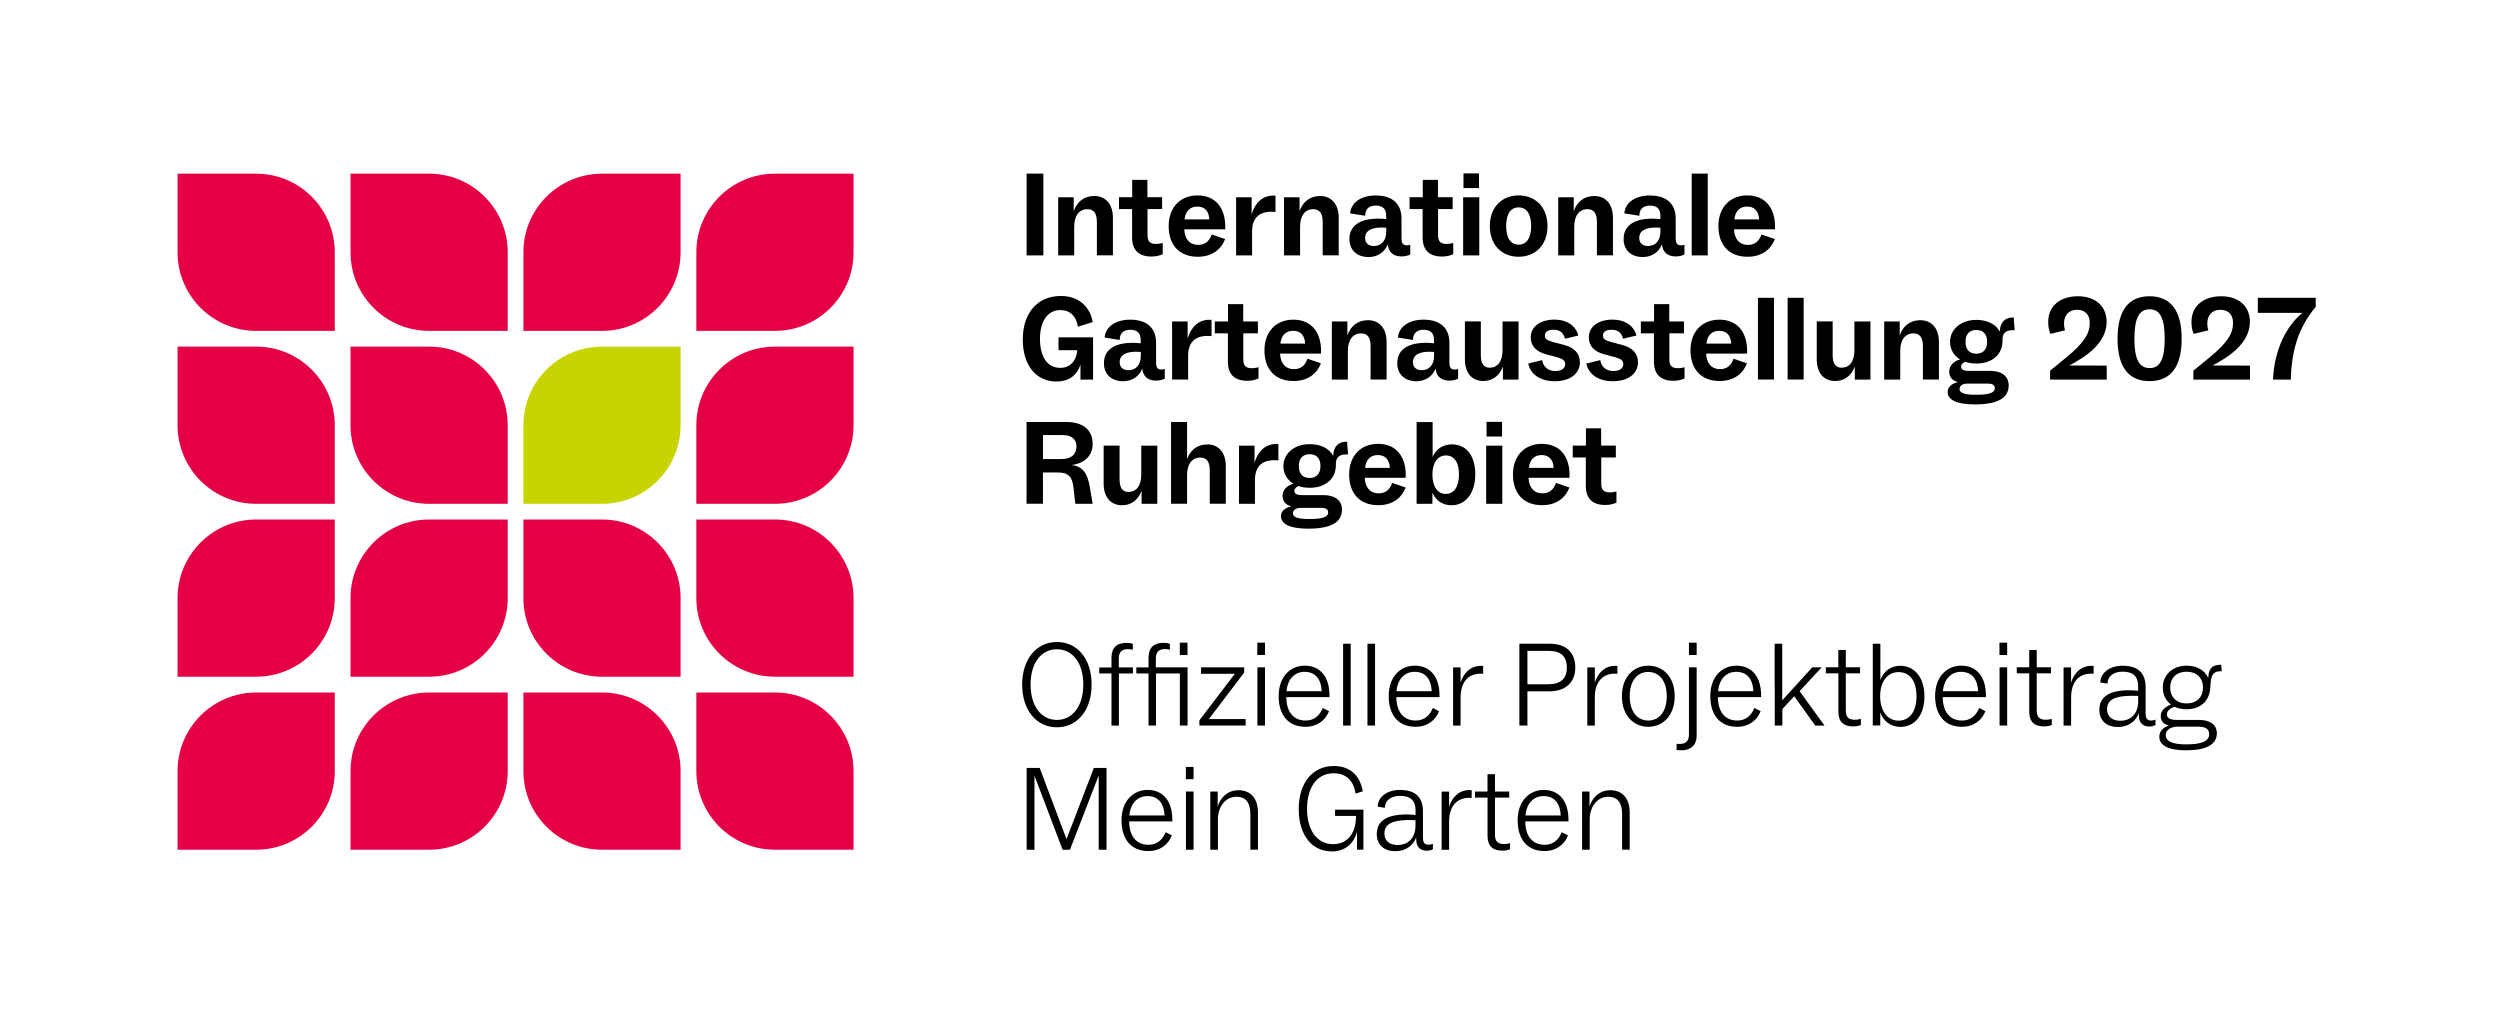 <?xml version="1.0" encoding="UTF-8"?>
<svg xmlns="http://www.w3.org/2000/svg" xmlns:i="http://ns.adobe.com/AdobeIllustrator/10.0/" id="Ebene_1" version="1.1" viewBox="0 0 450.71 184.25">
  <defs>
    <style>
      .st0 {
        fill: #c8d400;
      }

      .st1 {
        fill: #e50046;
      }
    </style>
  </defs>
  <path class="st1" d="M91.53,90.83v-14.17c0-7.83-6.35-14.17-14.17-14.17h-14.17v14.17c0,7.83,6.35,14.17,14.17,14.17h14.17Z"></path>
  <path class="st0" d="M94.36,90.83h14.17c7.83,0,14.17-6.35,14.17-14.17v-14.17h-14.17c-7.83,0-14.17,6.35-14.17,14.17v14.17h0Z"></path>
  <path class="st1" d="M94.36,93.66v14.17c0,7.83,6.35,14.17,14.17,14.17h14.17v-14.17c0-7.83-6.35-14.17-14.17-14.17h-14.17Z"></path>
  <path class="st1" d="M91.53,93.66h-14.17c-7.83,0-14.17,6.35-14.17,14.17v14.17h14.17c7.83,0,14.17-6.35,14.17-14.17v-14.17h0Z"></path>
  <path class="st1" d="M91.53,59.65v-14.17c0-7.83-6.35-14.17-14.17-14.17h-14.17v14.17c0,7.83,6.35,14.17,14.17,14.17h14.17Z"></path>
  <path class="st1" d="M94.36,59.65h14.17c7.83,0,14.17-6.35,14.17-14.17v-14.17h-14.17c-7.83,0-14.17,6.35-14.17,14.17v14.17h0Z"></path>
  <path class="st1" d="M94.36,124.85v14.17c0,7.83,6.35,14.17,14.17,14.17h14.17v-14.17c0-7.83-6.35-14.17-14.17-14.17h-14.17Z"></path>
  <path class="st1" d="M91.53,124.85h-14.17c-7.83,0-14.17,6.35-14.17,14.17v14.17h14.17c7.83,0,14.17-6.35,14.17-14.17v-14.17h0Z"></path>
  <path class="st1" d="M60.35,90.83v-14.17c0-7.83-6.35-14.17-14.17-14.17h-14.17v14.17c0,7.83,6.35,14.17,14.17,14.17h14.17Z"></path>
  <path class="st1" d="M60.35,93.66h-14.17c-7.83,0-14.17,6.35-14.17,14.17v14.17h14.17c7.83,0,14.17-6.35,14.17-14.17v-14.17h0Z"></path>
  <path class="st1" d="M125.54,90.83h14.17c7.83,0,14.17-6.35,14.17-14.17v-14.17h-14.17c-7.83,0-14.17,6.35-14.17,14.17v14.17h0Z"></path>
  <path class="st1" d="M125.54,93.66v14.17c0,7.83,6.35,14.17,14.17,14.17h14.17v-14.17c0-7.83-6.35-14.17-14.17-14.17h-14.17Z"></path>
  <path class="st1" d="M60.35,124.85h-14.17c-7.83,0-14.17,6.35-14.17,14.17v14.17h14.17c7.83,0,14.17-6.35,14.17-14.17v-14.17h0Z"></path>
  <path class="st1" d="M125.54,124.85v14.17c0,7.83,6.35,14.17,14.17,14.17h14.17v-14.17c0-7.83-6.35-14.17-14.17-14.17h-14.17Z"></path>
  <path class="st1" d="M60.35,59.65v-14.17c0-7.83-6.35-14.17-14.17-14.17h-14.17v14.17c0,7.83,6.35,14.17,14.17,14.17h14.17Z"></path>
  <path class="st1" d="M125.54,59.65h14.17c7.83,0,14.17-6.35,14.17-14.17v-14.17h-14.17c-7.83,0-14.17,6.35-14.17,14.17v14.17h0Z"></path>
  <path d="M188.03,90.83v-5.65h2.74c1.86,0,2.55.86,2.74,2.61l.36,3.04h3.12l-.54-3.15c-.39-2.33-1.26-3.64-3.27-3.83,2.03-.26,3.81-1.43,3.81-3.83s-1.63-3.94-4.71-3.94h-7.21v14.74h2.95ZM188.03,78.44h3.62c1.58,0,2.42.81,2.42,2.01,0,1.43-.88,2.31-2.74,2.31h-3.29v-4.32h0ZM202.3,91.09c1.73,0,2.95-1.07,3.51-2.61v2.35h2.83v-10.48h-2.89v5.22c0,2.05-.92,3.12-2.31,3.12-1.07,0-1.6-.75-1.6-2.27v-6.08h-2.87v6.83c0,2.35,1.16,3.92,3.34,3.92h0ZM217.58,80.13c-1.78,0-3,1.07-3.57,2.63v-6.68h-2.89v14.74h2.89v-5.16c0-2.03.92-3.17,2.38-3.17,1.16,0,1.71.75,1.71,2.31v6.01h2.89v-6.76c0-2.35-1.18-3.94-3.4-3.94h0ZM226.25,90.83v-4.3c0-2.48,1.33-3.57,3.51-3.57.26,0,.47.02.71.04v-2.95h-.39c-1.95,0-3.29,1.28-3.91,3.38v-3.08h-2.8v10.48h2.89ZM234.08,87.62c.6.21,1.3.32,2.03.32,2.85,0,4.66-1.6,4.73-3.96v-.49c.04-1.16.79-1.56,1.8-1.56h.39l-.17-2.31c-1.6,0-2.44.86-2.52,2.57-.66-1.33-2.25-2.12-4.22-2.12-2.82,0-4.75,1.73-4.75,3.96,0,1.41.71,2.5,1.8,3.17-1.03.28-1.95,1.05-1.95,2.18,0,1.05.62,1.69,1.6,1.9-1.01.24-1.88.77-1.88,1.78,0,1.48,1.73,2.25,4.92,2.25,4.36,0,6.08-1.31,6.08-3.42,0-1.67-1.26-2.63-3.36-2.63h-3.92c-.88,0-1.3-.26-1.3-.77,0-.39.34-.71.73-.86h0ZM236.11,81.89c1.11,0,1.95.62,1.95,2.12s-.83,2.16-1.95,2.16-1.95-.62-1.95-2.14.84-2.14,1.95-2.14h0ZM238.19,91.56c.83,0,1.26.26,1.26.81,0,.81-.88,1.2-3.44,1.2-1.9,0-2.93-.28-2.91-1.05,0-.56.51-.96,1.41-.96h3.68ZM253.44,85.69c0-3.42-1.75-5.67-5.01-5.67-3,0-5.2,2.03-5.2,5.54,0,3.32,1.86,5.52,5.24,5.52,2.7,0,4.28-1.43,4.94-3.19l-2.42-.83c-.39,1.16-1.16,1.88-2.42,1.88-1.67,0-2.46-1.2-2.53-2.8h7.38v-.45h0ZM248.41,82.04c1.28,0,2.08.77,2.16,2.31h-4.47c.17-1.5.98-2.31,2.31-2.31h0ZM261.77,80.11c-1.73,0-2.93.94-3.49,2.27v-6.29h-2.89v14.74h2.85v-2.03c.53,1.31,1.71,2.29,3.45,2.29,2.48,0,4.28-2.1,4.28-5.58s-1.71-5.39-4.19-5.39h0ZM260.68,89.05c-1.52,0-2.44-1.35-2.44-3.47s.94-3.47,2.44-3.47,2.35,1.24,2.35,3.44-.9,3.49-2.35,3.49h0ZM270.8,78.7v-2.65h-2.8v2.65h2.8ZM270.84,90.83v-10.48h-2.91v10.48h2.91ZM282.97,85.69c0-3.42-1.75-5.67-5.01-5.67-2.99,0-5.2,2.03-5.2,5.54,0,3.32,1.86,5.52,5.24,5.52,2.7,0,4.28-1.43,4.94-3.19l-2.42-.83c-.39,1.16-1.16,1.88-2.42,1.88-1.67,0-2.46-1.2-2.53-2.8h7.38v-.45h0ZM277.94,82.04c1.28,0,2.08.77,2.16,2.31h-4.47c.17-1.5.98-2.31,2.31-2.31h0ZM285.9,82.48v5.14c0,2.29,1.24,3.42,3.51,3.42.86,0,1.61-.21,2.01-.43v-2.01c-.41.11-.77.17-1.18.17-1.05,0-1.56-.39-1.56-1.56v-4.73h2.63v-2.14h-2.65v-3.12h-2.74v3.12h-2.38v2.14h2.35Z"></path>
  <path d="M190.47,68.78c2.42,0,3.79-1.33,4.32-3.04v2.7h2.27v-7.62h-6.23v2.31h3.38v.09c-.19,1.9-1.33,3.1-3.06,3.1-2.29,0-3.66-1.93-3.66-5.24,0-3.1,1.33-5.18,3.68-5.18,1.69,0,2.85,1.03,3.15,3l2.68-.83c-.45-2.65-2.42-4.71-5.74-4.71-4.09,0-6.87,2.93-6.87,7.83s2.59,7.6,6.08,7.6h0ZM209.34,66.61c-.6,0-.92-.3-.92-1.22v-3.59c0-2.67-1.65-4.17-4.67-4.17-2.61,0-4.45,1.26-4.6,3.23l2.72.43v-.21c.06-1.05.77-1.63,1.88-1.63,1.37,0,1.9.68,1.9,1.88v.56c-.43-.04-.88-.09-1.54-.09-2.8.02-5.09,1.01-5.09,3.68,0,2.08,1.46,3.25,3.44,3.25,1.71,0,2.95-.94,3.47-2.29.13,1.33.92,2.18,2.5,2.18.6,0,1.2-.15,1.56-.36v-1.75c-.24.09-.45.11-.66.11h0ZM203.44,66.74c-1.01,0-1.58-.56-1.58-1.43,0-1.41,1.24-1.88,2.95-1.9.3,0,.58.02.86.04v.68c0,1.67-.9,2.61-2.23,2.61h0ZM214.2,68.43v-4.3c0-2.48,1.33-3.57,3.51-3.57.26,0,.47.02.71.04v-2.95h-.39c-1.95,0-3.29,1.28-3.92,3.38v-3.08h-2.8v10.48h2.89ZM221.37,60.09v5.14c0,2.29,1.24,3.42,3.51,3.42.85,0,1.6-.21,2.01-.43v-2.01c-.41.11-.77.17-1.18.17-1.05,0-1.56-.39-1.56-1.56v-4.73h2.63v-2.14h-2.65v-3.12h-2.74v3.12h-2.38v2.14h2.35ZM238.17,63.3c0-3.42-1.76-5.67-5.01-5.67-3,0-5.2,2.03-5.2,5.54,0,3.32,1.86,5.52,5.24,5.52,2.7,0,4.28-1.43,4.94-3.19l-2.42-.83c-.39,1.16-1.16,1.88-2.42,1.88-1.67,0-2.46-1.2-2.53-2.8h7.38v-.45h0ZM233.14,59.64c1.28,0,2.07.77,2.16,2.31h-4.47c.17-1.5.98-2.31,2.31-2.31h0ZM246.55,57.73c-1.82,0-3.08,1.11-3.64,2.74v-2.52h-2.8v10.48h2.89v-5.16c0-2.03.92-3.17,2.38-3.17,1.15,0,1.71.75,1.71,2.31v6.01h2.89v-6.76c0-2.35-1.2-3.94-3.42-3.94h0ZM262.22,66.61c-.6,0-.92-.3-.92-1.22v-3.59c0-2.67-1.65-4.17-4.67-4.17-2.61,0-4.45,1.26-4.6,3.23l2.72.43v-.21c.06-1.05.77-1.63,1.88-1.63,1.37,0,1.9.68,1.9,1.88v.56c-.43-.04-.88-.09-1.54-.09-2.8.02-5.09,1.01-5.09,3.68,0,2.08,1.46,3.25,3.44,3.25,1.71,0,2.95-.94,3.47-2.29.13,1.33.92,2.18,2.5,2.18.6,0,1.2-.15,1.56-.36v-1.75c-.23.09-.45.11-.66.11h0ZM256.31,66.74c-1,0-1.58-.56-1.58-1.43,0-1.41,1.24-1.88,2.95-1.9.3,0,.58.02.86.04v.68c0,1.67-.9,2.61-2.23,2.61h0ZM267.44,68.69c1.73,0,2.95-1.07,3.51-2.61v2.35h2.82v-10.48h-2.89v5.22c0,2.05-.92,3.12-2.31,3.12-1.07,0-1.6-.75-1.6-2.27v-6.08h-2.87v6.83c0,2.35,1.15,3.92,3.34,3.92h0ZM275.52,65.54c.36,1.84,2.05,3.19,4.77,3.19s4.54-1.33,4.54-3.42c0-1.52-.88-2.61-2.93-3.15l-1.95-.51c-1.03-.3-1.43-.53-1.43-1.16s.51-1.05,1.58-1.05c1.28,0,1.88.79,2.03,1.63l2.42-.58c-.45-1.75-2.05-2.87-4.32-2.87-2.5,0-4.26,1.24-4.26,3.19,0,1.54.96,2.61,2.85,3.08l1.84.49c1.15.32,1.52.64,1.52,1.31s-.6,1.2-1.82,1.2c-1.3,0-2.16-.83-2.33-1.97l-2.5.62h0ZM285.99,65.54c.36,1.84,2.05,3.19,4.77,3.19s4.54-1.33,4.54-3.42c0-1.52-.88-2.61-2.93-3.15l-1.95-.51c-1.03-.3-1.43-.53-1.43-1.16s.51-1.05,1.58-1.05c1.28,0,1.88.79,2.03,1.63l2.42-.58c-.45-1.75-2.05-2.87-4.32-2.87-2.5,0-4.26,1.24-4.26,3.19,0,1.54.96,2.61,2.85,3.08l1.84.49c1.16.32,1.52.64,1.52,1.31s-.6,1.2-1.82,1.2c-1.3,0-2.16-.83-2.33-1.97l-2.5.62h0ZM298.18,60.09v5.14c0,2.29,1.24,3.42,3.51,3.42.86,0,1.6-.21,2.01-.43v-2.01c-.41.11-.77.17-1.18.17-1.05,0-1.56-.39-1.56-1.56v-4.73h2.63v-2.14h-2.65v-3.12h-2.74v3.12h-2.38v2.14h2.35ZM314.98,63.3c0-3.42-1.75-5.67-5.01-5.67-3,0-5.2,2.03-5.2,5.54,0,3.32,1.86,5.52,5.24,5.52,2.7,0,4.28-1.43,4.94-3.19l-2.42-.83c-.39,1.16-1.15,1.88-2.42,1.88-1.67,0-2.46-1.2-2.52-2.8h7.38v-.45h0ZM309.95,59.64c1.28,0,2.08.77,2.16,2.31h-4.47c.17-1.5.99-2.31,2.31-2.31h0ZM319.82,68.43v-14.74h-2.89v14.74h2.89ZM325.17,68.43v-14.74h-2.89v14.74h2.89ZM330.88,68.69c1.73,0,2.95-1.07,3.51-2.61v2.35h2.82v-10.48h-2.89v5.22c0,2.05-.92,3.12-2.31,3.12-1.07,0-1.61-.75-1.61-2.27v-6.08h-2.87v6.83c0,2.35,1.16,3.92,3.34,3.92h0ZM346.13,57.73c-1.82,0-3.08,1.11-3.64,2.74v-2.52h-2.8v10.48h2.89v-5.16c0-2.03.92-3.17,2.38-3.17,1.15,0,1.71.75,1.71,2.31v6.01h2.89v-6.76c0-2.35-1.2-3.94-3.42-3.94h0ZM354.26,65.22c.6.21,1.31.32,2.03.32,2.85,0,4.66-1.6,4.73-3.96v-.49c.04-1.16.79-1.56,1.8-1.56h.39l-.17-2.31c-1.6,0-2.44.86-2.52,2.57-.66-1.33-2.25-2.12-4.21-2.12-2.82,0-4.75,1.73-4.75,3.96,0,1.41.71,2.5,1.8,3.17-1.03.28-1.95,1.05-1.95,2.18,0,1.05.62,1.69,1.6,1.9-1.01.24-1.88.77-1.88,1.78,0,1.48,1.73,2.25,4.92,2.25,4.37,0,6.08-1.31,6.08-3.42,0-1.67-1.26-2.63-3.36-2.63h-3.92c-.88,0-1.3-.26-1.3-.77,0-.39.34-.71.73-.86h0ZM356.3,59.49c1.11,0,1.95.62,1.95,2.12s-.83,2.16-1.95,2.16-1.95-.62-1.95-2.14.83-2.14,1.95-2.14h0ZM358.37,69.16c.84,0,1.26.26,1.26.81,0,.81-.88,1.2-3.44,1.2-1.9,0-2.93-.28-2.91-1.05,0-.56.51-.96,1.41-.96h3.68ZM374.01,65.37c3.34-1.88,5.78-4.26,5.78-7.36,0-2.76-1.97-4.6-5.18-4.6s-5.35,1.78-5.35,4.6c0,.9.13,1.58.41,2.18l2.63-.64c-.13-.39-.19-.83-.19-1.28,0-1.39.86-2.42,2.33-2.42s2.31.86,2.31,2.38c0,1.9-1.01,3.57-4.28,6.25l-2.87,2.35v1.6h10.21v-2.52l-6.76-.02.96-.51h0ZM387.54,68.71c3.79,0,5.78-2.55,5.78-7.64s-1.99-7.66-5.78-7.66-5.78,2.55-5.78,7.66,1.99,7.64,5.78,7.64h0ZM387.54,66.36c-1.95,0-2.74-1.73-2.74-5.29s.79-5.31,2.74-5.31,2.72,1.73,2.72,5.31-.79,5.29-2.72,5.29h0ZM399.84,65.37c3.34-1.88,5.78-4.26,5.78-7.36,0-2.76-1.97-4.6-5.18-4.6s-5.35,1.78-5.35,4.6c0,.9.13,1.58.41,2.18l2.63-.64c-.13-.39-.19-.83-.19-1.28,0-1.39.86-2.42,2.33-2.42s2.31.86,2.31,2.38c0,1.9-1.01,3.57-4.28,6.25l-2.87,2.35v1.6h10.21v-2.52l-6.76-.02.96-.51h0ZM407.05,56.41h8.05c-2.76,2.18-5.09,6.5-5.31,12.03h3.21c.11-5.22,1.39-9.44,4.49-13.12v-1.63h-10.44v2.72h0Z"></path>
  <path d="M188.1,46.04v-14.74h-3.02v14.74h3.02ZM197.21,35.34c-1.82,0-3.08,1.11-3.64,2.74v-2.52h-2.8v10.48h2.89v-5.16c0-2.03.92-3.17,2.38-3.17,1.15,0,1.71.75,1.71,2.31v6.01h2.89v-6.76c0-2.35-1.2-3.94-3.42-3.94h0ZM204.1,37.69v5.14c0,2.29,1.24,3.42,3.51,3.42.86,0,1.6-.21,2.01-.43v-2.01c-.41.11-.77.17-1.18.17-1.05,0-1.56-.39-1.56-1.56v-4.73h2.63v-2.14h-2.65v-3.12h-2.74v3.12h-2.38v2.14h2.35ZM220.9,40.9c0-3.42-1.76-5.67-5.01-5.67-2.99,0-5.2,2.03-5.2,5.54,0,3.32,1.86,5.52,5.24,5.52,2.7,0,4.28-1.43,4.94-3.19l-2.42-.83c-.39,1.16-1.16,1.88-2.42,1.88-1.67,0-2.46-1.2-2.52-2.8h7.38v-.45h0ZM215.87,37.24c1.28,0,2.07.77,2.16,2.31h-4.47c.17-1.5.98-2.31,2.31-2.31h0ZM225.73,46.04v-4.3c0-2.48,1.33-3.57,3.51-3.57.26,0,.47.02.71.04v-2.95h-.38c-1.95,0-3.29,1.28-3.92,3.38v-3.08h-2.8v10.48h2.89ZM237.93,35.34c-1.82,0-3.08,1.11-3.64,2.74v-2.52h-2.8v10.48h2.89v-5.16c0-2.03.92-3.17,2.37-3.17,1.15,0,1.71.75,1.71,2.31v6.01h2.89v-6.76c0-2.35-1.2-3.94-3.42-3.94h0ZM253.59,44.22c-.6,0-.92-.3-.92-1.22v-3.59c0-2.67-1.65-4.17-4.66-4.17-2.61,0-4.45,1.26-4.6,3.23l2.72.43v-.21c.06-1.05.77-1.63,1.88-1.63,1.37,0,1.9.68,1.9,1.88v.56c-.43-.04-.88-.09-1.54-.09-2.8.02-5.09,1.01-5.09,3.68,0,2.08,1.45,3.25,3.44,3.25,1.71,0,2.95-.94,3.47-2.29.13,1.33.92,2.18,2.5,2.18.6,0,1.2-.15,1.56-.36v-1.75c-.24.09-.45.11-.66.11h0ZM247.69,44.35c-1.01,0-1.58-.56-1.58-1.43,0-1.41,1.24-1.88,2.95-1.9.3,0,.58.02.86.04v.68c0,1.67-.9,2.61-2.22,2.61h0ZM256.48,37.69v5.14c0,2.29,1.24,3.42,3.51,3.42.86,0,1.6-.21,2.01-.43v-2.01c-.41.11-.77.17-1.18.17-1.05,0-1.56-.39-1.56-1.56v-4.73h2.63v-2.14h-2.65v-3.12h-2.74v3.12h-2.38v2.14h2.35ZM266.64,33.91v-2.65h-2.8v2.65h2.8ZM266.69,46.04v-10.48h-2.91v10.48h2.91ZM273.77,46.29c3,0,5.22-2.08,5.22-5.52s-2.2-5.54-5.2-5.54-5.2,2.1-5.2,5.52,2.18,5.54,5.18,5.54h0ZM273.79,44.11c-1.43,0-2.25-1.16-2.25-3.36s.81-3.36,2.25-3.36,2.25,1.2,2.25,3.36-.81,3.36-2.25,3.36h0ZM287.36,35.34c-1.82,0-3.08,1.11-3.64,2.74v-2.52h-2.8v10.48h2.89v-5.16c0-2.03.92-3.17,2.38-3.17,1.15,0,1.71.75,1.71,2.31v6.01h2.89v-6.76c0-2.35-1.2-3.94-3.42-3.94h0ZM303.02,44.22c-.6,0-.92-.3-.92-1.22v-3.59c0-2.67-1.65-4.17-4.66-4.17-2.61,0-4.45,1.26-4.6,3.23l2.72.43v-.21c.06-1.05.77-1.63,1.88-1.63,1.37,0,1.9.68,1.9,1.88v.56c-.43-.04-.88-.09-1.54-.09-2.8.02-5.09,1.01-5.09,3.68,0,2.08,1.45,3.25,3.44,3.25,1.71,0,2.95-.94,3.47-2.29.13,1.33.92,2.18,2.5,2.18.6,0,1.2-.15,1.56-.36v-1.75c-.24.09-.45.11-.66.11h0ZM297.11,44.35c-1.01,0-1.58-.56-1.58-1.43,0-1.41,1.24-1.88,2.95-1.9.3,0,.58.02.86.04v.68c0,1.67-.9,2.61-2.22,2.61h0ZM307.88,46.04v-14.74h-2.89v14.74h2.89ZM320.01,40.9c0-3.42-1.75-5.67-5.01-5.67-2.99,0-5.2,2.03-5.2,5.54,0,3.32,1.86,5.52,5.24,5.52,2.7,0,4.28-1.43,4.94-3.19l-2.42-.83c-.39,1.16-1.15,1.88-2.42,1.88-1.67,0-2.46-1.2-2.52-2.8h7.38v-.45h0ZM314.98,37.24c1.28,0,2.08.77,2.16,2.31h-4.47c.17-1.5.98-2.31,2.31-2.31h0Z"></path>
  <path d="M192.27,151.27l-4.83-12.82h-2.35v14.74h1.41v-13.35l5.07,13.35h1.33l5.18-13.39v13.39h1.41v-14.74h-2.29l-4.92,12.82h0ZM211.35,147.78c0-3.4-1.69-5.37-4.47-5.37-2.59,0-4.69,2.01-4.69,5.48s1.78,5.54,4.84,5.54c2.14,0,3.62-1.2,4.24-2.82l-1.13-.58c-.56,1.45-1.63,2.27-3.08,2.27-2.23,0-3.47-1.6-3.49-4.21h7.79v-.3h0ZM206.86,143.52c1.82,0,2.97,1.13,3.1,3.49h-6.35c.19-2.22,1.5-3.49,3.25-3.49h0ZM215.18,140.48v-2.22h-1.39v2.22h1.39ZM215.18,153.19v-10.49h-1.37v10.49h1.37ZM223.25,142.47c-1.93,0-3.21,1.31-3.72,2.93v-2.7h-1.33v10.49h1.37v-5.46c0-2.44,1.5-4.09,3.3-4.09s2.55,1.11,2.55,3.19v6.35h1.37v-6.68c0-2.46-1.22-4.04-3.53-4.04h0ZM240.07,153.51c2.55,0,4.09-1.58,4.58-3.6v3.27h1.15v-7.21h-5.11v1.13h3.77v.32c-.09,3.04-1.71,4.77-4.11,4.77-2.85,0-4.71-2.42-4.71-6.36s1.84-6.42,4.79-6.42c2.23,0,3.6,1.3,3.96,3.66l1.3-.41c-.49-2.78-2.22-4.56-5.22-4.56-3.83,0-6.33,3.02-6.33,7.77s2.42,7.62,5.93,7.62h0ZM257.57,152.29c-.66,0-1.03-.28-1.03-1.26v-4.75c0-2.63-1.46-3.87-4.15-3.87-2.29,0-3.98,1.24-4.02,3.02l1.31.21v-.11c.06-1.26,1.13-2.05,2.72-2.05,1.95,0,2.8.92,2.8,2.61v.83c-.6-.07-1.24-.09-2.03-.09-3.02.11-4.96,1.07-4.96,3.55,0,1.99,1.39,3.08,3.34,3.08s3.27-1.09,3.77-2.52v.36c0,1.43.77,2.07,1.9,2.07.39,0,.81-.08,1.11-.28v-.96c-.26.11-.49.15-.75.15h0ZM251.96,152.34c-1.46,0-2.37-.77-2.37-2.05,0-1.65,1.26-2.35,3.89-2.44.71-.02,1.22,0,1.71.02v.96c0,2.18-1.26,3.51-3.23,3.51h0ZM261.25,153.19v-5.05c0-2.87,1.46-4.3,3.6-4.3.17,0,.32,0,.47.02v-1.39c-.15-.04-.26-.04-.39-.04-1.86,0-3.15,1.26-3.68,3.04v-2.76h-1.35v10.49h1.35ZM268.18,143.8v6.91c0,1.82.94,2.65,2.65,2.65.58,0,1.07-.11,1.41-.26v-1.11c-.47.15-.75.17-1.11.17-1.09,0-1.61-.49-1.61-1.63v-6.74h2.57v-1.09h-2.57v-3.12h-1.35v3.12h-2.25v1.09h2.25ZM282.77,147.78c0-3.4-1.69-5.37-4.47-5.37-2.59,0-4.69,2.01-4.69,5.48s1.78,5.54,4.84,5.54c2.14,0,3.62-1.2,4.24-2.82l-1.14-.58c-.56,1.45-1.63,2.27-3.08,2.27-2.23,0-3.47-1.6-3.49-4.21h7.79v-.3h0ZM278.28,143.52c1.82,0,2.97,1.13,3.1,3.49h-6.36c.19-2.22,1.5-3.49,3.25-3.49h0ZM290.28,142.47c-1.92,0-3.21,1.31-3.72,2.93v-2.7h-1.33v10.49h1.37v-5.46c0-2.44,1.5-4.09,3.29-4.09s2.55,1.11,2.55,3.19v6.35h1.37v-6.68c0-2.46-1.22-4.04-3.53-4.04h0Z"></path>
  <path d="M190.53,131.12c3.62,0,6.27-2.97,6.27-7.7s-2.65-7.68-6.25-7.68-6.27,2.98-6.27,7.68,2.65,7.7,6.25,7.7h0ZM190.53,129.79c-2.67,0-4.73-2.31-4.73-6.38s2.05-6.36,4.75-6.36,4.75,2.31,4.75,6.36-2.05,6.38-4.77,6.38h0ZM201.72,130.8v-9.39h2.53v-1.09h-2.55v-1.58c0-1.13.49-1.71,1.65-1.71.26,0,.51.02.88.11v-1.07c-.32-.11-.73-.17-1.2-.17-1.65,0-2.65.84-2.65,2.68v1.75h-2.2v1.09h2.2v9.39h1.35ZM212.7,118.09h1.39v-2.23h-1.39v2.23h0ZM214.09,120.31h-5.71v-1.58c0-1.13.49-1.71,1.65-1.71.26,0,.51.02.88.11v-1.07c-.32-.11-.73-.17-1.2-.17-1.65,0-2.65.84-2.65,2.68v1.75h-2.2v1.09h2.2v9.39h1.35v-9.39h4.3v9.39h1.39v-10.49h0ZM224.3,121.27v-.96h-7.77v1.16h6.1l-6.4,8.39v.94h8.34v-1.16h-6.63l6.35-8.37h0ZM228.06,118.09v-2.23h-1.39v2.23h1.39ZM228.06,130.8v-10.49h-1.37v10.49h1.37ZM239.68,125.38c0-3.4-1.69-5.37-4.47-5.37-2.59,0-4.69,2.01-4.69,5.48s1.78,5.54,4.84,5.54c2.14,0,3.62-1.2,4.24-2.82l-1.13-.58c-.56,1.45-1.63,2.27-3.08,2.27-2.23,0-3.47-1.6-3.49-4.22h7.79v-.3h0ZM235.19,121.12c1.82,0,2.97,1.13,3.1,3.49h-6.35c.19-2.22,1.5-3.49,3.25-3.49h0ZM243.51,130.8v-14.74h-1.37v14.74h1.37ZM247.9,130.8v-14.74h-1.37v14.74h1.37ZM259.52,125.38c0-3.4-1.69-5.37-4.47-5.37-2.59,0-4.69,2.01-4.69,5.48s1.78,5.54,4.84,5.54c2.14,0,3.62-1.2,4.24-2.82l-1.13-.58c-.56,1.45-1.63,2.27-3.08,2.27-2.22,0-3.47-1.6-3.49-4.22h7.79v-.3h0ZM255.02,121.12c1.82,0,2.97,1.13,3.1,3.49h-6.35c.19-2.22,1.5-3.49,3.25-3.49h0ZM263.32,130.8v-5.05c0-2.87,1.46-4.3,3.6-4.3.17,0,.32,0,.47.02v-1.39c-.15-.04-.26-.04-.39-.04-1.86,0-3.15,1.26-3.68,3.04v-2.76h-1.35v10.49h1.35ZM275.37,130.8v-6.16h3.92c3,0,4.71-1.65,4.71-4.3s-1.63-4.28-4.52-4.28h-5.56v14.74h1.46ZM275.37,123.35v-6.01h3.81c2.18,0,3.3.96,3.3,3s-1.13,3.02-3.42,3.02h-3.68ZM287.52,130.8v-5.05c0-2.87,1.46-4.3,3.6-4.3.17,0,.32,0,.47.02v-1.39c-.15-.04-.26-.04-.39-.04-1.86,0-3.15,1.26-3.68,3.04v-2.76h-1.35v10.49h1.35ZM297.15,131.03c2.63,0,4.77-2.01,4.77-5.52s-2.14-5.5-4.77-5.5-4.75,2.03-4.75,5.5,2.12,5.52,4.75,5.52h0ZM297.15,129.9c-1.9,0-3.34-1.54-3.34-4.39s1.43-4.37,3.34-4.37,3.34,1.54,3.34,4.37-1.41,4.39-3.34,4.39h0ZM305.88,118.09v-2.23h-1.39v2.23h1.39ZM303.12,135.27c1.73,0,2.76-.98,2.76-2.59v-12.37h-1.39v12.11c0,1.18-.56,1.71-1.76,1.71-.08,0-.28-.02-.47-.04v1.11c.17.04.53.06.86.06h0ZM317.5,125.38c0-3.4-1.69-5.37-4.47-5.37-2.59,0-4.69,2.01-4.69,5.48s1.78,5.54,4.84,5.54c2.14,0,3.62-1.2,4.24-2.82l-1.14-.58c-.56,1.45-1.63,2.27-3.08,2.27-2.23,0-3.47-1.6-3.49-4.22h7.79v-.3h0ZM313.01,121.12c1.82,0,2.97,1.13,3.1,3.49h-6.36c.19-2.22,1.5-3.49,3.25-3.49h0ZM328.39,120.31h-1.67l-5.41,5.95v-10.21h-1.37v7.77h.02v6.98h1.37v-2.97l2.14-2.31,3.79,5.29h1.67l-4.49-6.2,3.96-4.28h0ZM331.43,121.4v6.91c0,1.82.94,2.65,2.65,2.65.58,0,1.07-.11,1.41-.26v-1.11c-.47.15-.75.17-1.11.17-1.09,0-1.61-.49-1.61-1.63v-6.74h2.57v-1.09h-2.57v-3.12h-1.35v3.12h-2.25v1.09h2.25ZM342.6,120.03c-1.9,0-3.1,1.18-3.6,2.57v-6.55h-1.37v14.74h1.35v-2.35c.51,1.43,1.75,2.61,3.68,2.61,2.38,0,4.28-1.93,4.28-5.5s-1.9-5.52-4.34-5.52h0ZM342.28,129.92c-1.99,0-3.3-1.71-3.32-4.39,0-2.67,1.33-4.36,3.32-4.36s3.23,1.52,3.23,4.36-1.3,4.39-3.23,4.39h0ZM358.03,125.38c0-3.4-1.69-5.37-4.47-5.37-2.59,0-4.69,2.01-4.69,5.48s1.78,5.54,4.83,5.54c2.14,0,3.62-1.2,4.24-2.82l-1.13-.58c-.56,1.45-1.63,2.27-3.08,2.27-2.23,0-3.47-1.6-3.49-4.22h7.79v-.3h0ZM353.53,121.12c1.82,0,2.97,1.13,3.1,3.49h-6.35c.19-2.22,1.5-3.49,3.25-3.49h0ZM361.86,118.09v-2.23h-1.39v2.23h1.39ZM361.86,130.8v-10.49h-1.37v10.49h1.37ZM365.84,121.4v6.91c0,1.82.94,2.65,2.65,2.65.58,0,1.07-.11,1.41-.26v-1.11c-.47.15-.75.17-1.11.17-1.09,0-1.6-.49-1.6-1.63v-6.74h2.57v-1.09h-2.57v-3.12h-1.35v3.12h-2.25v1.09h2.25ZM373.39,130.8v-5.05c0-2.87,1.45-4.3,3.59-4.3.17,0,.32,0,.47.02v-1.39c-.15-.04-.26-.04-.39-.04-1.86,0-3.15,1.26-3.68,3.04v-2.76h-1.35v10.49h1.35ZM387.85,129.9c-.66,0-1.03-.28-1.03-1.26v-4.75c0-2.63-1.45-3.87-4.15-3.87-2.29,0-3.98,1.24-4.02,3.02l1.3.21v-.11c.06-1.26,1.13-2.05,2.72-2.05,1.95,0,2.8.92,2.8,2.61v.83c-.6-.06-1.24-.09-2.03-.09-3.02.11-4.96,1.07-4.96,3.55,0,1.99,1.39,3.08,3.34,3.08s3.27-1.09,3.77-2.52v.36c0,1.43.77,2.07,1.9,2.07.39,0,.81-.08,1.11-.28v-.96c-.26.11-.49.15-.75.15h0ZM382.25,129.94c-1.46,0-2.38-.77-2.38-2.05,0-1.65,1.26-2.35,3.9-2.44.71-.02,1.22,0,1.71.02v.96c0,2.18-1.26,3.51-3.23,3.51h0ZM392.05,127.42c.62.3,1.35.45,2.16.45,2.61,0,4.15-1.6,4.28-3.94l.02-.49c.09-1.84.62-2.42,1.76-2.42h.28l-.11-1.18c-1.69-.02-2.27.73-2.33,2.4-.58-1.35-1.99-2.23-3.89-2.23-2.57,0-4.3,1.69-4.3,3.96,0,1.3.56,2.38,1.48,3.04-.92.34-1.86,1.03-1.86,2.1,0,.96.62,1.5,1.48,1.69-.94.3-1.73.96-1.73,2.01,0,1.58,1.6,2.46,4.81,2.46,3.68,0,5.56-1.05,5.56-3.06,0-1.56-1.2-2.42-3.21-2.42h-3.96c-1.24,0-1.84-.3-1.84-1.03,0-.66.71-1.13,1.41-1.35h0ZM394.21,121.1c1.78,0,2.95,1.07,2.95,2.85s-1.18,2.87-2.95,2.87-2.95-1.09-2.95-2.87,1.16-2.85,2.95-2.85h0ZM396.35,131.01c1.26,0,1.93.43,1.93,1.35,0,1.24-1.28,1.84-4.15,1.84-2.5,0-3.68-.56-3.68-1.69,0-.9.86-1.5,2.14-1.5h3.77Z"></path>
</svg>
